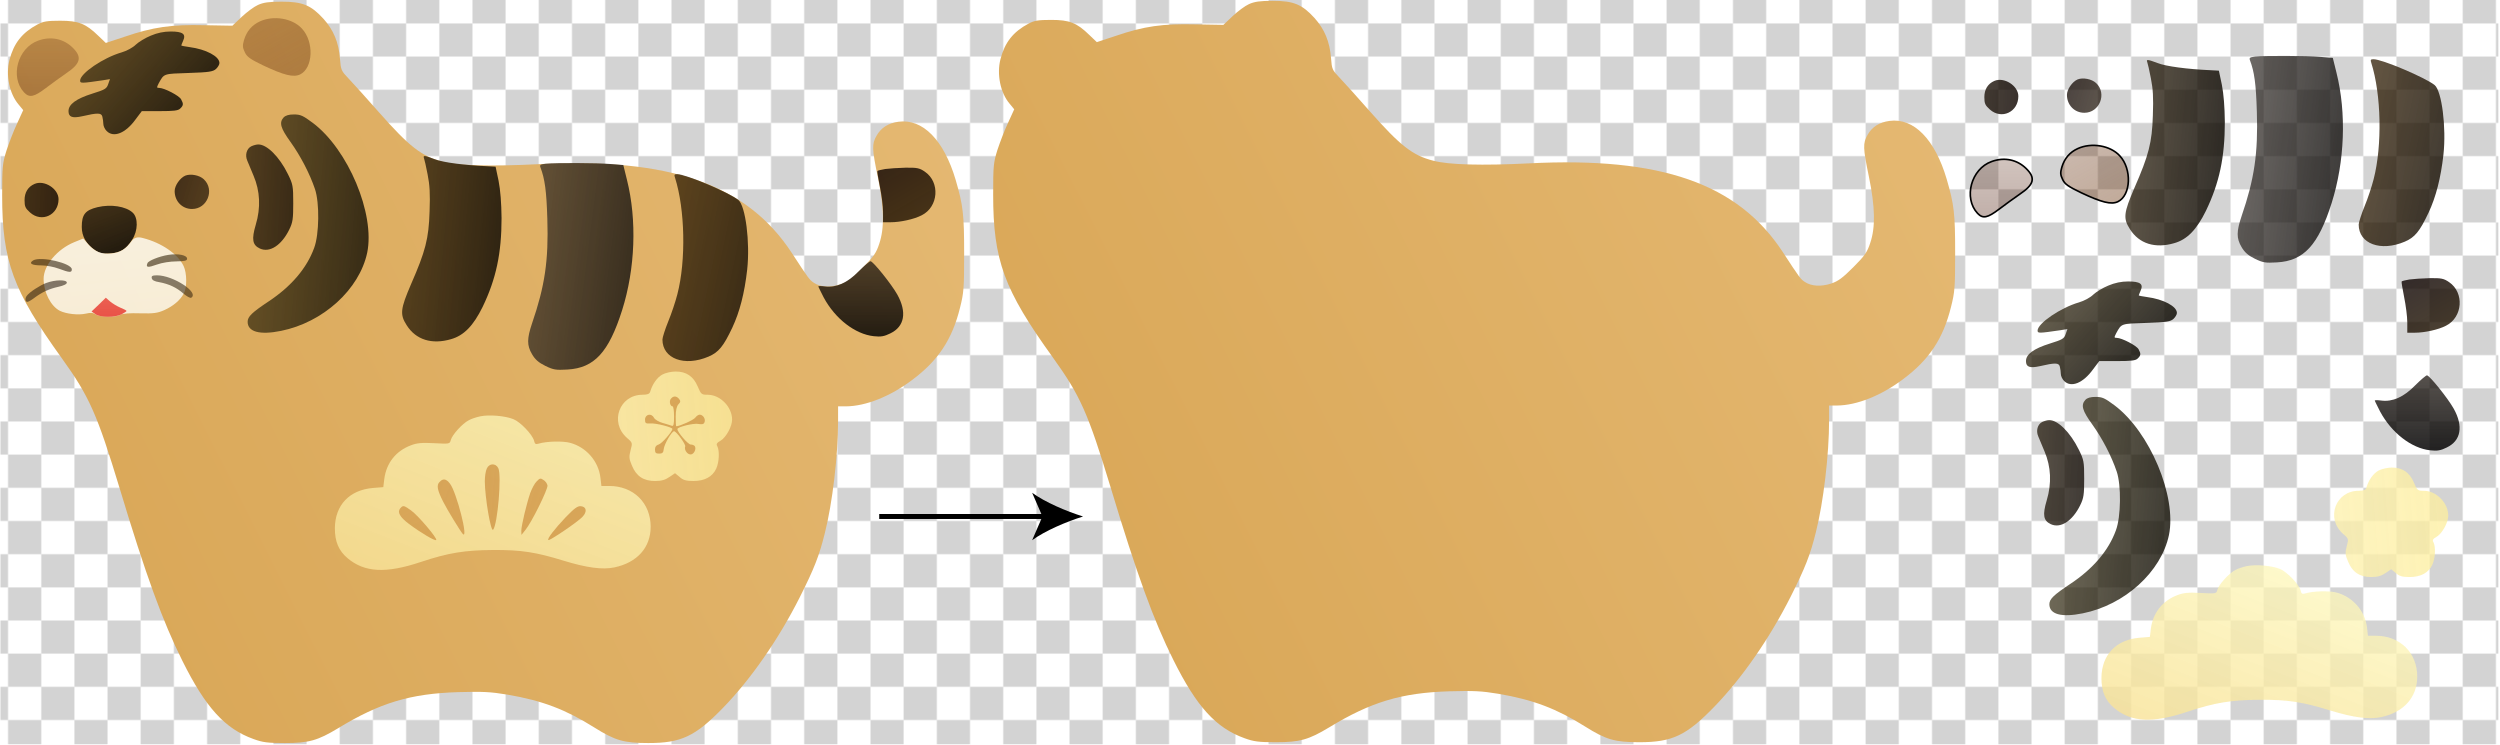 <?xml version="1.0" encoding="utf-8"?>
<!-- Generator: Adobe Illustrator 26.5.0, SVG Export Plug-In . SVG Version: 6.00 Build 0)  -->
<svg version="1.1" id="图层_1" xmlns="http://www.w3.org/2000/svg" xmlns:xlink="http://www.w3.org/1999/xlink" x="0px" y="0px"
	 viewBox="0 0 1507.3 449" style="enable-background:new 0 0 1507.3 449;" xml:space="preserve">
<style type="text/css">
	.st0{fill:none;}
	.st1{fill:#D3D3D3;}
	.st2{clip-path:url(#SVGID_00000109748350502310516950000013363317180125576328_);}
	.st3{fill:url(#SVGID_00000024693445837397731840000001135775010719261579_);}
	.st4{fill:url(#region-1-1_00000129905242976733630320000013826610843555713154_);}
	.st5{fill:url(#region-2-1_00000043451291372387025100000003599693847557326209_);}
	.st6{fill:url(#region-2-2_00000129895433858323910190000004716456461292005053_);}
	.st7{fill:url(#region-2-3_00000059293210095715712530000013257726630041899155_);}
	.st8{fill:url(#region-2-4_00000100362329509850247290000017751491615173644474_);}
	.st9{fill:url(#region-2-5_00000152246180780441253940000005636018895628550800_);}
	.st10{fill:url(#region-2-6_00000004547729374567118130000014404370039725409464_);}
	.st11{fill:url(#region-2-7_00000139280305096471935420000002307778325179398558_);}
	.st12{fill:url(#region-2-8_00000169545546181814913930000010456831825069841330_);}
	.st13{fill:url(#region-2-9_00000015331720110231521500000007124028626688308882_);}
	.st14{fill:url(#region-2-10_00000127010802443262185790000000164109448544770741_);}
	.st15{fill:url(#region-2-11_00000077287035611858960480000003325193157939898013_);}
	.st16{fill:url(#region-2-12_00000086654634239087937660000011419139383750682300_);}
	.st17{fill:url(#region-2-13_00000066492743381066160720000016724007059805878971_);}
	.st18{fill:url(#region-2-14_00000055671865347893245200000009543349143657737347_);}
	.st19{fill:url(#region-2-15_00000145755471560043417800000011753649856171142797_);}
	.st20{fill:url(#region-2-16_00000081643711923879480750000000509508993237444780_);}
	.st21{fill:url(#region-3-1_00000072266319194254134650000017938947068965980555_);}
	.st22{fill:url(#region-3-2_00000008115533021583092780000004359780287490037427_);}
	.st23{fill:url(#region-3-3_00000079488213603205513850000017433564784240604839_);}
	.st24{fill:url(#region-3-4_00000104673061203069859440000003884620376496834470_);}
	.st25{fill:url(#region-3-5_00000108297353762580456910000000684375812607494800_);}
	.st26{fill:url(#region-3-6_00000052802714027098367310000018118438562922130856_);}
	.st27{fill:url(#region-3-7_00000138571258529800623900000000052206203542701753_);}
	.st28{fill:url(#region-3-8_00000178924237099385841110000013397271636304659365_);}
	.st29{fill:url(#region-3-9_00000020398484951633136760000016867267527485245599_);}
	.st30{fill:url(#region-3-10_00000165192875272691761030000016847221011699978671_);}
	.st31{fill:url(#region-3-11_00000116955570127527484810000009973662163328314787_);}
	.st32{fill:url(#region-1-1_00000167383418634441976050000011588175254827688338_);}
	.st33{fill:url(#region-2-1_00000061440840459529029600000017063449315625972365_);stroke:#000000;stroke-miterlimit:10;}
	.st34{fill:url(#region-2-2_00000073697014377278870600000017412081971077770121_);}
	.st35{fill:url(#region-2-3_00000057843559083236607570000007356958857676363408_);stroke:#000000;stroke-miterlimit:10;}
	.st36{fill:url(#region-2-4_00000160178242618341456090000000203932211153553029_);}
	.st37{fill:url(#region-2-5_00000147904338493324417270000009594373331782582442_);}
	.st38{fill:url(#region-2-6_00000032651080761701755950000012788311684482636950_);}
	.st39{fill:url(#region-2-7_00000033345055411105724120000011301791237680982678_);}
	.st40{fill:url(#region-2-8_00000098206886329908451250000008067674413747542953_);}
	.st41{fill:url(#region-2-9_00000129902411620792341630000017913596442747120547_);}
	.st42{fill:url(#region-2-10_00000051380690903537702130000004727118501025945218_);}
	.st43{fill:url(#region-2-11_00000049187685950512326950000004553004030896183227_);}
	.st44{fill:url(#region-2-14_00000042697686855578372270000000330023427872500896_);}
	.st45{fill:url(#region-2-15_00000152978842343508064680000014639895763363164808_);}
	.st46{fill:url(#region-2-16_00000003092245489443448060000010326576648683296906_);}
	.st47{fill:none;stroke:#000000;stroke-width:3;stroke-miterlimit:10;}
</style>
<pattern  y="449" width="40" height="40" patternUnits="userSpaceOnUse" id="SVGID_0000000884957668201953165" viewBox="0 -40 40 40" style="overflow:visible;">
	<g>
		<rect y="-40" class="st0" width="40" height="40"/>
		<g>
			<rect y="-40" class="st0" width="40" height="40"/>
			<g>
				<rect y="-40" class="st0" width="40" height="40"/>
				<g>
					<rect y="-40" class="st0" width="40" height="40"/>
					<g>
						<rect y="-40" class="st0" width="40" height="40"/>
						<g>
							<rect y="-40" class="st0" width="40" height="40"/>
							<g>
								<rect y="-40" class="st0" width="40" height="40"/>
								<g>
									<polygon class="st0" points="0,0 40,0 40,-40 0,-40 									"/>
									<polygon class="st1" points="0,-20 20,-20 20,-40 0,-40 									"/>
									<polygon class="st1" points="20,0 40,0 40,-20 20,-20 									"/>
								</g>
							</g>
						</g>
					</g>
				</g>
			</g>
		</g>
	</g>
</pattern>
<g id="_图层_2">
	<g>
		<g>
			<g>
				<defs>
					<rect id="SVGID_1_" x="0.3" width="1507" height="449"/>
				</defs>
				<clipPath id="SVGID_00000133498064870493226170000010651679003347363498_">
					<use xlink:href="#SVGID_1_"  style="overflow:visible;"/>
				</clipPath>
				<g style="clip-path:url(#SVGID_00000133498064870493226170000010651679003347363498_);">
					
						<pattern  id="SVGID_00000163032106713893415410000007865768438784224178_" xlink:href="#SVGID_0000000884957668201953165" patternTransform="matrix(1 0 0 1 104.85 18045.109)">
					</pattern>
					<rect x="0.3" style="fill:url(#SVGID_00000163032106713893415410000007865768438784224178_);" width="1506" height="448.7"/>
				</g>
			</g>
		</g>
	</g>
</g>
<g id="_图层_1">
	<g id="layer-1">
		
			<linearGradient id="region-1-1_00000064348762589897963090000012347227858097257645_" gradientUnits="userSpaceOnUse" x1="-1693.847" y1="-2.521" x2="-1692.637" y2="-2.051" gradientTransform="matrix(580 0 0 -447 982363.75 -812)">
			<stop  offset="0" style="stop-color:#D8A554"/>
			<stop  offset="1" style="stop-color:#E5B973"/>
		</linearGradient>
		<path id="region-1-1" style="fill:url(#region-1-1_00000064348762589897963090000012347227858097257645_);" d="M155.5,3
			c-2.3,1-6.7,4.3-9.8,7.2l-5.6,5.3l-16.7-0.3c-19.9-0.5-31.1,1.1-48.1,6.9l-11.5,3.8l-4.5-4.3c-7.6-7.4-12-9.1-23-9.1
			c-7.9,0-10.2,0.4-13.6,2.2c-9.4,5-14.4,11.4-17,21.5c-2.3,9-0.1,20.2,5.5,26.8l2.8,3.4l-3.7,8.1c-2.1,4.4-4.9,11.8-6.4,16.3
			c-2.4,7.7-2.6,9.6-2.6,27c0,39.6,6.5,57.3,35.9,98.1c16.7,23.2,21.3,33.6,35,78.7c15.6,51.8,25.9,80.1,37.8,103.9
			c14,28.1,25.6,40.9,42.9,47.1c5.5,2,8.4,2.4,18.8,2.4c14.6,0,19.8-1.5,32.1-8.9c25.3-15.4,43.6-20.9,72.5-21.8
			c14.8-0.4,19.3-0.2,29.6,1.5c21.1,3.6,35.2,9,52.4,19.8c12.6,7.9,17.8,9.4,32.6,9.4c19.8,0,28.3-4,45.1-21.3
			c16.7-17.2,33.4-41.2,46.2-66.6c8.7-17.3,11.7-24.9,15.1-38.6c4.6-18.1,8-46.9,8-67.6V245h4.8c11.9-0.1,26.8-6,40.1-16.1
			c15.5-11.6,23.9-24.3,28.6-43.3c2.3-9.1,2.5-11.7,2.5-32.7c0-23.6-0.6-29-5.1-44.4c-7.1-24.1-19.9-37.1-34.5-35.1
			c-6.1,0.8-10.5,3.6-13.2,8.4c-2.9,5.1-2.8,7.8,0.8,25.2c3.8,18.4,4,30.6,0.8,40c-1.8,5.5-3.3,7.7-10.2,14.6
			c-6.5,6.5-9.2,8.5-13.5,9.9c-6,1.9-11.8,1.6-15.7-1c-2.6-1.7-3.2-2.5-13.3-18c-27.1-41.4-73.5-57.6-153.2-53.5
			c-28,1.4-48.2,0.9-57.5-1.6c-12.6-3.2-19.9-9-38.4-29.9c-7.3-8.3-15.4-17.3-18-20c-4.6-4.8-4.8-5.3-5.3-12
			c-0.8-10-3.9-17.4-10-24.2C187.5,3.1,182.4,1,169.8,1C162.1,1,158.8,1.5,155.5,3L155.5,3z"/>
	</g>
	<g id="layer-2">
		
			<linearGradient id="region-2-1_00000142142930180176262750000011882988065141368977_" gradientUnits="userSpaceOnUse" x1="-1654.894" y1="-35.192" x2="-1654.154" y2="-36.332" gradientTransform="matrix(40.77 0 0 -34.73 67620.422 -1216.64)">
			<stop  offset="0" style="stop-color:#5B2301;stop-opacity:0.31"/>
			<stop  offset="1" style="stop-color:#6D3710;stop-opacity:0.42"/>
		</linearGradient>
		<path id="region-2-1" style="fill:url(#region-2-1_00000142142930180176262750000011882988065141368977_);" d="M156.7,12.9
			c-4.8,2.2-8,5.9-9.6,11.3c-0.9,3.2-0.9,4.4,0.5,7.3c1.3,2.8,3.3,4.2,11.2,8c12.3,5.8,18.1,7.3,22.1,5.4c7.9-3.8,8.6-19.7,1.1-27.7
			C176.3,11,165,9.1,156.7,12.9z"/>
		
			<linearGradient id="region-2-2_00000048487727172986574530000016516434123005133245_" gradientUnits="userSpaceOnUse" x1="-1678.074" y1="-19.459" x2="-1676.924" y2="-20.149" gradientTransform="matrix(91 0 0 -61.93 152739.875 -1176.519)">
			<stop  offset="0" style="stop-color:#34280D;stop-opacity:0.69"/>
			<stop  offset="1" style="stop-color:#000000;stop-opacity:0.89"/>
		</linearGradient>
		<path id="region-2-2" style="fill:url(#region-2-2_00000048487727172986574530000016516434123005133245_);" d="M90.9,21.5
			c-3.2,1.3-7.3,3.8-9,5.4c-1.8,1.8-5.5,3.8-8.6,4.7c-11.1,3.2-25,12.7-25,17c0,1.7,0.7,1.7,13.7-0.2l4.3-0.7l-1.1,3.1
			c-0.9,2.7-2,3.3-9.4,5.6c-9.9,3.1-14.5,6.5-14.5,10.6c0,3.6,2.3,4.4,8.2,3.1c9.5-2.2,11.6-2.1,12.2,0.2c0.3,1.2,0.6,3.2,0.6,4.4
			c0,1.3,0.9,3.2,2,4.3c4.2,4.2,11.4,1.4,17.5-7.1l3.7-4.9h10.8c8.5,0,11.2-0.3,12.4-1.6c1.9-1.8,2-2.8,0.5-5.5
			C108.1,57.7,99,53,96,53c-1.6,0-1.6-0.2-0.3-2.8c3.3-5.9,2.6-5.7,18-6.2c12.3-0.4,14.7-0.8,16.5-2.4c1.2-1.1,2.1-2.7,2.1-3.6
			c0-4-8.1-8.3-18-9.6c-2.8-0.4-5-0.8-5-1s0.5-1.4,1.1-2.8c1.9-4.1-0.2-5.6-7.5-5.6C98.8,19,94.9,19.8,90.9,21.5z"/>
		
			<linearGradient id="region-2-3_00000096053357243977905090000000821414951041857979_" gradientUnits="userSpaceOnUse" x1="-1650.661" y1="-35.337" x2="-1650.661" y2="-36.337" gradientTransform="matrix(37.36 0 0 -34.67 61697.492 -1204.422)">
			<stop  offset="0" style="stop-color:#4D1600;stop-opacity:0.25"/>
			<stop  offset="1" style="stop-color:#461100;stop-opacity:0.33"/>
		</linearGradient>
		<path id="region-2-3" style="fill:url(#region-2-3_00000096053357243977905090000000821414951041857979_);" d="M23,24.5
			c-12.4,4.4-17.1,22-8.5,31.2c3.2,3.4,6,2.8,13-2.5c3.5-2.7,9.1-6.7,12.4-9c8.8-5.9,9.7-9.8,3.9-15.5C38.3,23.3,30.6,21.7,23,24.5z
			"/>
		
			<linearGradient id="region-2-4_00000145031772143709099420000007009335672389200787_" gradientUnits="userSpaceOnUse" x1="-1673.467" y1="-9.05" x2="-1671.837" y2="-9.3" gradientTransform="matrix(72.94 0 0 -131.61 122209.211 -1062.248)">
			<stop  offset="0" style="stop-color:#2E250A;stop-opacity:0.67"/>
			<stop  offset="1" style="stop-color:#000000;stop-opacity:0.89"/>
		</linearGradient>
		<path id="region-2-4" style="fill:url(#region-2-4_00000145031772143709099420000007009335672389200787_);" d="M171,70.8
			c-2.8,3.1-1.9,6.4,4.1,14.7c6.1,8.5,11.7,19.3,14.8,28.5c2.8,8.2,2.6,27.3-0.5,35.5c-4.4,12.1-13.7,23.1-27.4,32.2
			c-10.1,6.7-12.7,9.2-12.7,12.3c0,6.1,7.3,8.1,20.1,5.5c25.4-5.1,47.3-25,52-47.2c4.8-23.3-11.5-62.2-32.8-78.2
			c-5.9-4.4-7.4-5.1-11.4-5.1C174.1,69,172.2,69.6,171,70.8L171,70.8z"/>
		
			<linearGradient id="region-2-5_00000158729062012456412220000009415058944234706578_" gradientUnits="userSpaceOnUse" x1="-1636.893" y1="-19.239" x2="-1635.083" y2="-19.479" gradientTransform="matrix(28.37 0 0 -63.52 46587.191 -1105.969)">
			<stop  offset="0" style="stop-color:#1E1406;stop-opacity:0.74"/>
			<stop  offset="1" style="stop-color:#040000;stop-opacity:0.84"/>
		</linearGradient>
		<path id="region-2-5" style="fill:url(#region-2-5_00000158729062012456412220000009415058944234706578_);" d="M151.5,88.2
			c-2.8,1.4-3.9,5.3-2.4,8.7c0.6,1.4,2.3,5.5,3.8,9.1c3.9,9.2,4.4,19.2,1.3,29.5c-2.6,8.8-2,12.2,2.4,14.3
			c5.9,2.8,13.1-1.8,17.8-11.4c2.1-4.3,2.4-6.3,2.4-15.9c0-10.4-0.2-11.4-3.2-17.5c-5.2-10.6-12.8-18.1-18-17.9
			C154.6,87.1,152.8,87.6,151.5,88.2z"/>
		
			<linearGradient id="region-2-6_00000026158294181911888310000008644626474401531574_" gradientUnits="userSpaceOnUse" x1="-1668.413" y1="-10.653" x2="-1666.733" y2="-10.943" gradientTransform="matrix(59.96 0 0 -111.76 100273.609 -1051.427)">
			<stop  offset="0" style="stop-color:#231602;stop-opacity:0.7"/>
			<stop  offset="1" style="stop-color:#000000;stop-opacity:0.9"/>
		</linearGradient>
		<path id="region-2-6" style="fill:url(#region-2-6_00000026158294181911888310000008644626474401531574_);" d="M255.6,95.3
			c0.3,0.7,1.3,5.1,2.2,9.8c1.3,6.5,1.6,11.5,1.2,22.4c-0.5,16.5-2.5,24-11.2,43.9c-6.4,14.9-6.8,18.2-2.6,24.7
			c5.5,8.7,15.1,11.8,26.7,8.4c7.8-2.2,13.5-8.1,19.1-19.5c8.1-16.8,11.4-32.3,11.4-53.5c-0.1-9.3-0.7-16.8-1.8-22.5l-1.8-8.5
			l-5.5-0.3c-13.5-0.6-26.3-2.3-31.2-4.2C256,93.7,255,93.5,255.6,95.3L255.6,95.3z"/>
		
			<linearGradient id="region-2-7_00000113351327530816202560000008202340837136584121_" gradientUnits="userSpaceOnUse" x1="-1670.002" y1="-9.427" x2="-1668.152" y2="-9.887" gradientTransform="matrix(63.47 0 0 -124.66 106307.891 -1034.355)">
			<stop  offset="0" style="stop-color:#2B2520;stop-opacity:0.67"/>
			<stop  offset="1" style="stop-color:#000000;stop-opacity:0.92"/>
		</linearGradient>
		<path id="region-2-7" style="fill:url(#region-2-7_00000113351327530816202560000008202340837136584121_);" d="M329,98.7
			c-3.1,0.4-3.7,0.7-3.2,2.1c2.7,7,3.7,14.4,4.2,31.2c0.8,25.1-1.5,40.5-9.2,62.9c-3.1,9.3-3.2,13.3,0,18.7c1.8,3.1,3.9,5,8,7
			c4.9,2.4,6.4,2.6,13.3,2.2c16.2-0.9,24.9-10.3,33-35.8c7.9-25,9-54.3,2.9-78.6l-2.2-8.9l-7.5-0.6C360.1,98.2,335,98.1,329,98.7
			L329,98.7z"/>
		
			<linearGradient id="region-2-8_00000080202380994077180760000009433510743694058929_" gradientUnits="userSpaceOnUse" x1="-1648.04" y1="-37.16" x2="-1647.34" y2="-38.3" gradientTransform="matrix(35.04 0 0 -32.92 58280.707 -1123.342)">
			<stop  offset="0" style="stop-color:#0C0100;stop-opacity:0.8"/>
			<stop  offset="1" style="stop-color:#241601;stop-opacity:0.81"/>
		</linearGradient>
		<path id="region-2-8" style="fill:url(#region-2-8_00000080202380994077180760000009433510743694058929_);" d="M533.7,101.9
			c-2.4,0.4-4.4,0.9-4.7,1.2c-0.2,0.2,0.5,4.4,1.5,9.4c1,4.9,1.9,11.8,1.9,15.2v6.3h4.5c5.9,0,14.2-1.8,18.8-4.2
			c10.2-5.1,11.2-20,1.9-26.3c-3.2-2.2-4.7-2.5-11.7-2.4C541.5,101.2,536,101.6,533.7,101.9z"/>
		
			<linearGradient id="region-2-9_00000113324339872586737410000017151130688434364547_" gradientUnits="userSpaceOnUse" x1="-1615.102" y1="-60.325" x2="-1613.792" y2="-60.705" gradientTransform="matrix(20.78 0 0 -20.67 33666.238 -1134.46)">
			<stop  offset="0" style="stop-color:#100500;stop-opacity:0.75"/>
			<stop  offset="1" style="stop-color:#1E1205;stop-opacity:0.7"/>
		</linearGradient>
		<path id="region-2-9" style="fill:url(#region-2-9_00000113324339872586737410000017151130688434364547_);" d="M111.7,105.9
			c-3.2,1.4-6.4,6-6.4,9.3c0,6.1,4.5,10.8,10.5,10.8c9.2,0,13.8-11.6,7.1-17.9C120.3,105.6,114.9,104.6,111.7,105.9z"/>
		
			<linearGradient id="region-2-10_00000088103151866541049050000017992749788220604067_" gradientUnits="userSpaceOnUse" x1="-1663.942" y1="-10.487" x2="-1662.202" y2="-11.277" gradientTransform="matrix(51.65 0 0 -112.7 86337.281 -1043.924)">
			<stop  offset="0" style="stop-color:#342005;stop-opacity:0.75"/>
			<stop  offset="1" style="stop-color:#000000;stop-opacity:0.85"/>
		</linearGradient>
		<path id="region-2-10" style="fill:url(#region-2-10_00000088103151866541049050000017992749788220604067_);" d="M407,107.2
			c6,19,6.7,49.7,1.4,70.2c-1.1,4.3-3.5,11.6-5.5,16.4c-1.9,4.7-3.5,9.7-3.5,10.9c0,11.6,13.3,16.5,27.8,10.3
			c6.1-2.6,9-6.2,14.3-17.4c4.5-9.6,7.4-20.9,9-35.1c1.8-16.4-1-38.3-5.3-41.9c-5.6-4.5-31.7-15.6-36.9-15.6
			C406.5,105,406.4,105.4,407,107.2z"/>
		
			<linearGradient id="region-2-11_00000145033825357002332630000002763208564828499860_" gradientUnits="userSpaceOnUse" x1="-1613.904" y1="-60.244" x2="-1612.814" y2="-60.304" gradientTransform="matrix(20.5 0 0 -20.73 33099.258 -1128.83)">
			<stop  offset="0" style="stop-color:#180E03;stop-opacity:0.78"/>
			<stop  offset="1" style="stop-color:#0E0400;stop-opacity:0.82"/>
		</linearGradient>
		<path id="region-2-11" style="fill:url(#region-2-11_00000145033825357002332630000002763208564828499860_);" d="M20.8,110.9
			c-3.9,1.7-6,5.1-6,9.8c0,3.8,0.5,4.9,3.3,7.4c7,6.3,17.2,1.6,17.2-8C35.3,113.8,26.7,108.3,20.8,110.9z"/>
		
			<linearGradient id="region-2-12_00000139282535274173433390000002023638146287715467_" gradientUnits="userSpaceOnUse" x1="-1645.233" y1="-42.596" x2="-1644.713" y2="-43.756" gradientTransform="matrix(33.14 0 0 -28.84 54580.059 -1109.189)">
			<stop  offset="0" style="stop-color:#150D03;stop-opacity:0.76"/>
			<stop  offset="1" style="stop-color:#000000;stop-opacity:0.85"/>
		</linearGradient>
		<path id="region-2-12" style="fill:url(#region-2-12_00000139282535274173433390000002023638146287715467_);" d="M58.8,124.9
			c-7.4,1.8-9.5,4.4-9.5,11.9c0,5.7,2.7,10.4,8,14c2.9,2,4.5,2.3,9,2c6.4-0.5,9.6-2.4,13.4-8.3c3.5-5.3,3.7-13.2,0.3-16.3
			C75.9,124.4,66.9,123,58.8,124.9z"/>
		
			<linearGradient id="region-2-13_00000069380570847823402180000016517655046225419437_" gradientUnits="userSpaceOnUse" x1="-1676.577" y1="-25.028" x2="-1676.337" y2="-26.288" gradientTransform="matrix(85.96 0 0 -48.29 144176.844 -1072.47)">
			<stop  offset="0" style="stop-color:#FFFFFA;stop-opacity:0.82"/>
			<stop  offset="1" style="stop-color:#FFFFF7;stop-opacity:0.78"/>
		</linearGradient>
		<path id="region-2-13" style="fill:url(#region-2-13_00000069380570847823402180000016517655046225419437_);" d="M79.3,145.4
			c-3.3,4.7-6.8,6.9-12.1,7.4c-6,0.6-10-1-14-5.5l-3-3.5l-5.4,2.2c-10.3,4.2-18.5,14-18.5,22.1s4.3,16.5,9.8,19.3
			c3.9,1.9,11.1,2.7,15.6,1.7c3-0.7,4.4-0.6,6,0.5c2.5,1.7,11.9,1.9,14.9,0.2c1.4-0.8,5.7-1.1,11.9-0.9c8.1,0.2,10.4-0.1,14.5-1.9
			c5.4-2.4,9.8-6.1,11.9-10.2c1.9-3.6,1.8-12.2-0.2-16.4c-3.4-7.2-13.2-14-24.6-16.9C83,142.6,80.8,143.3,79.3,145.4L79.3,145.4z"/>
		
			<linearGradient id="region-2-14_00000182529160779305984650000018144324222456768436_" gradientUnits="userSpaceOnUse" x1="-1662.941" y1="-26.755" x2="-1662.941" y2="-27.755" gradientTransform="matrix(51.15 0 0 -45.4 85578.383 -1058.171)">
			<stop  offset="0" style="stop-color:#1C150F;stop-opacity:0.74"/>
			<stop  offset="1" style="stop-color:#010000;stop-opacity:0.84"/>
		</linearGradient>
		<path id="region-2-14" style="fill:url(#region-2-14_00000182529160779305984650000018144324222456768436_);" d="M517.8,163.5
			c-6.9,7.1-13.7,10.1-20.5,9.2c-2.1-0.3-3.9-0.3-3.9,0s1.5,3.2,3.2,6.6c6.9,12.9,19,22.2,30.2,23.4c4.3,0.5,6.4,0.1,10-1.7
			c8.6-4.1,10.1-12.8,4.2-23.4c-3.6-6.4-14.4-19.8-16.1-20.1C524.4,157.4,521.2,160.1,517.8,163.5L517.8,163.5z"/>
		
			<linearGradient id="region-2-15_00000012442157467265787140000012993567516144375698_" gradientUnits="userSpaceOnUse" x1="-1672.03" y1="-18.639" x2="-1670.93" y2="-18.559" gradientTransform="matrix(68.83 0 0 -66 115453.359 -970)">
			<stop  offset="0" style="stop-color:#FDF1B0;stop-opacity:0.81"/>
			<stop  offset="1" style="stop-color:#FDEE9E;stop-opacity:0.77"/>
		</linearGradient>
		<path id="region-2-15" style="fill:url(#region-2-15_00000012442157467265787140000012993567516144375698_);" d="M399.4,225.8
			c-3.2,1.7-6,5.7-7.4,10.4c-0.4,1.3-1.6,1.8-4.6,1.8c-14,0-20,16.6-9.5,25.9c3.5,3,3.5,3.1,2.3,7.5c-1,4-1,5.1,0.8,9.3
			c2.6,6.4,7,9.3,13.9,9.3c3.8,0,6.1-0.6,8.7-2.4l3.4-2.3l2.8,2.3c2.1,1.9,3.9,2.4,8.3,2.4c6.7,0,11.4-2.5,13.7-7.4
			c1.8-3.8,2.1-10.8,0.7-13.5c-0.8-1.4-0.4-2.1,2.1-3.5c3.2-2,6.8-8.5,6.8-12.6c0-7.7-7.2-15-14.7-15c-3.7,0-4-0.2-6-4.9
			c-2.6-6.2-6.9-9.1-13.3-9.1C404.8,224,401.2,224.8,399.4,225.8L399.4,225.8z"/>
		
			<linearGradient id="region-2-16_00000112599473525216073790000016482792920302202021_" gradientUnits="userSpaceOnUse" x1="-1687.576" y1="-13.664" x2="-1686.657" y2="-12.514" gradientTransform="matrix(190.4 0 0 -93.12 321547.906 -919.854)">
			<stop  offset="0" style="stop-color:#F8E297;stop-opacity:0.82"/>
			<stop  offset="1" style="stop-color:#FFFFC6;stop-opacity:0.73"/>
		</linearGradient>
		<path id="region-2-16" style="fill:url(#region-2-16_00000112599473525216073790000016482792920302202021_);" d="M289.6,251
			c-2.3,0.5-5.5,1.5-7,2.4c-3.8,1.9-10.1,8.9-10.8,11.9c-0.6,2.4-0.8,2.4-10.1,1.9c-7.4-0.4-10.4-0.1-14,1.3
			c-9,3.4-14.7,10.6-16,20.2l-0.6,5l-6.2,0.5c-14.2,1.2-22.9,10.3-23,24.3c0,8.1,2.3,13.5,7.6,18c10.3,8.7,23.1,9.4,44.3,2.3
			c16.5-5.5,26.5-7.1,43.5-7.2c17.1-0.1,25.8,1.3,42.7,6.5c13.7,4.2,23.3,5.5,30.4,4c13.8-2.9,21.9-12,21.9-24.5
			c0-14.4-10.4-24.6-25-24.6h-4.7l-0.6-5.1c-1.2-9.8-8.4-18.2-18.2-20.9c-4.4-1.2-14.2-1-19.1,0.5c-1.7,0.5-2.3,0.2-2.7-1.8
			c-1-3.7-8.2-11.3-12.5-13C304.5,250.7,295,249.9,289.6,251L289.6,251z"/>
	</g>
	<g id="layer-3">
		
			<linearGradient id="region-3-1_00000109716186803380572280000012199625492193496757_" gradientUnits="userSpaceOnUse" x1="-1626.558" y1="-166.434" x2="-1625.578" y2="-167.524" gradientTransform="matrix(24.26 0 0 -7.52 39551.652 -1097.13)">
			<stop  offset="0" style="stop-color:#4D4025;stop-opacity:0.68"/>
			<stop  offset="1" style="stop-color:#4A3418;stop-opacity:0.72"/>
		</linearGradient>
		<path id="region-3-1" style="fill:url(#region-3-1_00000109716186803380572280000012199625492193496757_);" d="M101.3,153.7
			c-5.4,0.9-11.9,3.5-12.4,5c-1.1,2.6,0.2,2.8,5.7,0.8c3-1.1,8-1.9,11.7-1.9c5-0.1,6.5-0.4,6.5-1.6
			C112.8,153.8,107.4,152.7,101.3,153.7z"/>
		
			<linearGradient id="region-3-2_00000152969364139246827580000006437382251393469064_" gradientUnits="userSpaceOnUse" x1="-1627.233" y1="-162.021" x2="-1627.233" y2="-163.021" gradientTransform="matrix(24.62 0 0 -7.73 40093.461 -1093.93)">
			<stop  offset="0" style="stop-color:#261703;stop-opacity:0.56"/>
			<stop  offset="1" style="stop-color:#201200;stop-opacity:0.58"/>
		</linearGradient>
		<path id="region-3-2" style="fill:url(#region-3-2_00000152969364139246827580000006437382251393469064_);" d="M20,157
			c-2.9,1.8-0.9,3,4.8,3c3.1,0,7.8,0.9,10.7,2c6.4,2.4,7.8,2.5,7.8,0.4C43.3,158.7,24.5,154.3,20,157z"/>
		
			<linearGradient id="region-3-3_00000133509174662548558170000007251279784852657542_" gradientUnits="userSpaceOnUse" x1="-1627.867" y1="-91.788" x2="-1627.867" y2="-92.787" gradientTransform="matrix(24.81 0 0 -13.58 40491.223 -1078.37)">
			<stop  offset="0" style="stop-color:#3B2F1B;stop-opacity:0.6"/>
			<stop  offset="1" style="stop-color:#442F12;stop-opacity:0.63"/>
		</linearGradient>
		<path id="region-3-3" style="fill:url(#region-3-3_00000133509174662548558170000007251279784852657542_);" d="M91.5,167.7
			c0.2,1.2,1.7,2,4.4,2.4c5.9,1.1,10.5,3.2,14.7,6.9c2,1.7,4.1,2.9,4.7,2.5c5-3.1-10.9-13.5-20.6-13.5
			C91.9,166,91.2,166.4,91.5,167.7L91.5,167.7z"/>
		
			<linearGradient id="region-3-4_00000169541902511836495480000001708699490388906145_" gradientUnits="userSpaceOnUse" x1="-1628.408" y1="-97.4" x2="-1627.528" y2="-96.22" gradientTransform="matrix(24.96 0 0 -12.96 40664.012 -1081.57)">
			<stop  offset="0" style="stop-color:#100A06;stop-opacity:0.5"/>
			<stop  offset="1" style="stop-color:#1E0D00;stop-opacity:0.55"/>
		</linearGradient>
		<path id="region-3-4" style="fill:url(#region-3-4_00000169541902511836495480000001708699490388906145_);" d="M27.9,170.6
			c-3.8,1.4-10.4,5.7-11.8,7.8c-1.2,1.7-0.9,3.6,0.4,3.6c0.6,0,2.5-1.1,4.2-2.4c4.7-3.5,9-5.5,14.6-6.7c3.1-0.7,5-1.6,5-2.5
			C40.3,168.5,33.2,168.6,27.9,170.6L27.9,170.6z"/>
		
			<linearGradient id="region-3-5_00000098213136449630984060000015738865242688073871_" gradientUnits="userSpaceOnUse" x1="-1615.73" y1="-108.665" x2="-1615.73" y2="-109.665" gradientTransform="matrix(21.1 0 0 -11.49 34157.652 -1067.29)">
			<stop  offset="0" style="stop-color:#E40C04;stop-opacity:0.64"/>
			<stop  offset="1" style="stop-color:#E20400;stop-opacity:0.67"/>
		</linearGradient>
		<path id="region-3-5" style="fill:url(#region-3-5_00000098213136449630984060000015738865242688073871_);" d="M59.5,183.7
			l-4.3,4.1l2.3,1.6c2.9,2.1,11.9,2.1,15.8,0.1c1.7-0.9,3-1.8,3-2c0-0.3-1.7-1.2-3.7-2c-2.1-0.9-4.9-2.6-6.3-3.8l-2.5-2.2
			L59.5,183.7L59.5,183.7z"/>
		
			<linearGradient id="region-3-6_00000075859771674200213130000008447066921293640867_" gradientUnits="userSpaceOnUse" x1="-1649.426" y1="-34.966" x2="-1648.776" y2="-36.096" gradientTransform="matrix(36.06 0 0 -34.94 59873.43 -984.27)">
			<stop  offset="0" style="stop-color:#CF9343;stop-opacity:0.75"/>
			<stop  offset="1" style="stop-color:#D1984A;stop-opacity:0.81"/>
		</linearGradient>
		<path id="region-3-6" style="fill:url(#region-3-6_00000075859771674200213130000008447066921293640867_);" d="M404.5,240.4
			c-1.2,1.4-0.5,4.6,1,4.6c0.5,0,0.9,2.7,0.9,6.1c0,4.9-0.3,6-1.4,5.6c-0.8-0.3-3.3-1.1-5.5-1.7s-4.6-2-5.2-3.1
			c-1.5-3-5.4-2.2-5.4,1.1c0,2.2,0.4,2.5,3.5,2.3c3.2-0.2,13,2.3,13,3.3c0,1.6-6.5,9-8.3,9.4c-1.5,0.4-2.2,1.4-2.2,3
			c0,2,0.5,2.5,2.5,2.5s2.6-0.6,2.8-2.9c0.4-3,4.8-10.6,6.2-10.6s7.2,8,6.7,9.2c-0.7,2,1.2,4.8,3.3,4.8c1.9,0,3.6-3.2,2.5-5
			c-0.3-0.5-1.5-1-2.5-1c-1.6,0-8-7.5-8-9.3c0-1.3,9.9-3.7,12.7-3.1c2.3,0.4,3.2,0.2,3.7-1.1c0.7-2-1-4.5-3-4.5
			c-0.7,0-1.9,0.8-2.6,1.8c-1,1.4-9.4,5.2-11.5,5.2c-0.2,0-0.3-2.6-0.3-5.7c0-3.8,0.5-6.2,1.6-7.5c1.4-1.4,1.4-2,0.4-3.3
			C407.8,238.6,406,238.6,404.5,240.4L404.5,240.4z"/>
		
			<linearGradient id="region-3-7_00000072253180650684289190000000878362818142070452_" gradientUnits="userSpaceOnUse" x1="-1506.658" y1="-31.129" x2="-1504.198" y2="-31.979" gradientTransform="matrix(8.93 0 0 -39.48 13743.291 -943.23)">
			<stop  offset="0" style="stop-color:#C6812F;stop-opacity:0.63"/>
			<stop  offset="1" style="stop-color:#C98736;stop-opacity:0.66"/>
		</linearGradient>
		<path id="region-3-7" style="fill:url(#region-3-7_00000072253180650684289190000000878362818142070452_);" d="M293.5,282.5
			c-0.7,1.4-1.2,4.9-1.2,7.8c0.1,9.7,3.6,30.5,5,29.1c2.7-3,5.3-33.2,3.1-37.2C298.8,279.1,294.9,279.3,293.5,282.5L293.5,282.5z"/>
		
			<linearGradient id="region-3-8_00000085949384726063885610000003760503784281770629_" gradientUnits="userSpaceOnUse" x1="-1589.397" y1="-36.273" x2="-1587.987" y2="-37.193" gradientTransform="matrix(15.81 0 0 -33.92 25439.221 -939.071)">
			<stop  offset="0" style="stop-color:#CA8837;stop-opacity:0.68"/>
			<stop  offset="1" style="stop-color:#CD8E3D;stop-opacity:0.71"/>
		</linearGradient>
		<path id="region-3-8" style="fill:url(#region-3-8_00000085949384726063885610000003760503784281770629_);" d="M323.5,290.3
			c-1.2,1.2-2.8,4.3-3.7,6.7c-2.2,6.2-5.5,20-5.5,23l0.1,2.5l2.4-3c3.7-4.5,13.6-24.5,13.3-26.8c-0.2-1.1-1.2-2.6-2.4-3.3
			C325.9,288.1,325.4,288.3,323.5,290.3L323.5,290.3z"/>
		
			<linearGradient id="region-3-9_00000150102005823693221940000013236217501343116676_" gradientUnits="userSpaceOnUse" x1="-1591.287" y1="-37.079" x2="-1590.057" y2="-38.029" gradientTransform="matrix(16.09 0 0 -33.19 25868.988 -939.622)">
			<stop  offset="0" style="stop-color:#C37C2A;stop-opacity:0.59"/>
			<stop  offset="1" style="stop-color:#C68130;stop-opacity:0.61"/>
		</linearGradient>
		<path id="region-3-9" style="fill:url(#region-3-9_00000150102005823693221940000013236217501343116676_);" d="M265,290.6
			c-1.9,1.9-1.4,4.8,2.2,11.9c2,4.1,10.4,17.9,11.8,19.4c3.7,4-3.7-25.2-7.7-30.3C269,288.6,267.1,288.3,265,290.6z"/>
		
			<linearGradient id="region-3-10_00000165948260387899196540000012606425515803002007_" gradientUnits="userSpaceOnUse" x1="-1621.113" y1="-60.395" x2="-1620.453" y2="-61.535" gradientTransform="matrix(22.5 0 0 -20.5 36716.992 -936.29)">
			<stop  offset="0" style="stop-color:#BD711F;stop-opacity:0.51"/>
			<stop  offset="1" style="stop-color:#C07522;stop-opacity:0.54"/>
		</linearGradient>
		<path id="region-3-10" style="fill:url(#region-3-10_00000165948260387899196540000012606425515803002007_);" d="M241.3,306.5
			c-1.9,2.3-0.2,5.3,5.3,9.4c7.3,5.5,15.7,10.4,16.4,9.7c0.9-0.9-10.7-14.6-15.1-17.8C243.4,304.6,243.1,304.5,241.3,306.5
			L241.3,306.5z"/>
		
			<linearGradient id="region-3-11_00000028310634625518590850000008916658487205249675_" gradientUnits="userSpaceOnUse" x1="-1621.554" y1="-60.586" x2="-1620.814" y2="-61.706" gradientTransform="matrix(22.61 0 0 -20.45 36996.852 -934.12)">
			<stop  offset="0" style="stop-color:#CE9344;stop-opacity:0.78"/>
			<stop  offset="1" style="stop-color:#D39848;stop-opacity:0.81"/>
		</linearGradient>
		<path id="region-3-11" style="fill:url(#region-3-11_00000028310634625518590850000008916658487205249675_);" d="M341.2,311.7
			c-6.9,7.3-11.4,13.1-10.6,13.9c0.6,0.7,17.7-10.9,20.5-13.9c3-3.1,2.6-6.1-0.8-6.5C348.2,305,346.5,306.3,341.2,311.7z"/>
	</g>
</g>
<g id="layer-1_00000002342994160479322950000001727103068292804757_">
	
		<linearGradient id="region-1-1_00000026854411763927067880000005721365215387821456_" gradientUnits="userSpaceOnUse" x1="-1692.817" y1="-2.52" x2="-1691.607" y2="-2.05" gradientTransform="matrix(580 0 0 -447 982363.75 -812)">
		<stop  offset="0" style="stop-color:#D8A554"/>
		<stop  offset="1" style="stop-color:#E5B973"/>
	</linearGradient>
	
		<path id="region-1-1_00000139984230428198991010000012915791697494587045_" style="fill:url(#region-1-1_00000026854411763927067880000005721365215387821456_);" d="
		M753,2.5c-2.3,1-6.7,4.3-9.8,7.2l-5.6,5.3l-16.7-0.3c-19.9-0.5-31.1,1.1-48.1,6.9l-11.5,3.8l-4.5-4.3c-7.6-7.4-12-9.1-23-9.1
		c-7.9,0-10.2,0.4-13.6,2.2c-9.4,5-14.4,11.4-17,21.5c-2.3,9-0.1,20.2,5.5,26.8l2.8,3.4l-3.7,8.1c-2.1,4.4-4.9,11.8-6.4,16.3
		c-2.4,7.7-2.6,9.6-2.6,27c0,39.6,6.5,57.3,35.9,98.1c16.7,23.2,21.3,33.6,35,78.7c15.6,51.8,25.9,80.1,37.8,103.9
		c14,28.1,25.6,40.9,42.9,47.1c5.5,2,8.4,2.4,18.8,2.4c14.6,0,19.8-1.5,32.1-8.9c25.3-15.4,43.6-20.9,72.5-21.8
		c14.8-0.4,19.3-0.2,29.6,1.5c21.1,3.6,35.2,9,52.4,19.8c12.6,7.9,17.8,9.4,32.6,9.4c19.8,0,28.3-4,45.1-21.3
		c16.7-17.2,33.4-41.2,46.2-66.6c8.7-17.3,11.7-24.9,15.1-38.6c4.6-18.1,8-46.9,8-67.6v-8.9h4.8c11.9-0.1,26.8-6,40.1-16.1
		c15.5-11.6,23.9-24.3,28.6-43.3c2.3-9.1,2.5-11.7,2.5-32.7c0-23.6-0.6-29-5.1-44.4c-7.1-24.1-19.9-37.1-34.5-35.1
		c-6.1,0.8-10.5,3.6-13.2,8.4c-2.9,5.1-2.8,7.8,0.8,25.2c3.8,18.4,4,30.6,0.8,40c-1.8,5.5-3.3,7.7-10.2,14.6
		c-6.5,6.5-9.2,8.5-13.5,9.9c-6,1.9-11.8,1.6-15.7-1c-2.6-1.7-3.2-2.5-13.3-18c-27.1-41.4-73.5-57.6-153.2-53.5
		c-28,1.4-48.2,0.9-57.5-1.6c-12.6-3.2-19.9-9-38.4-29.9c-7.3-8.3-15.4-17.3-18-20c-4.6-4.8-4.8-5.3-5.3-12
		c-0.8-10-3.9-17.4-10-24.2C785,2.6,779.9,0.5,767.3,0.5C759.6,0.5,756.3,1,753,2.5L753,2.5z"/>
</g>
<linearGradient id="region-2-1_00000110457956331540280670000005678138713598210433_" gradientUnits="userSpaceOnUse" x1="-1628.012" y1="-37.399" x2="-1627.272" y2="-38.539" gradientTransform="matrix(40.77 0 0 -34.73 67620.422 -1216.64)">
	<stop  offset="0" style="stop-color:#5B2301;stop-opacity:0.31"/>
	<stop  offset="1" style="stop-color:#6D3710;stop-opacity:0.42"/>
</linearGradient>
<path id="region-2-1_00000023257948641018748800000008229403719607238301_" style="fill:url(#region-2-1_00000110457956331540280670000005678138713598210433_);stroke:#000000;stroke-miterlimit:10;" d="
	M1252.7,89.6c-4.8,2.2-8,5.9-9.6,11.3c-0.9,3.2-0.9,4.4,0.5,7.3c1.3,2.8,3.3,4.2,11.2,8c12.3,5.8,18.1,7.3,22.1,5.4
	c7.9-3.8,8.6-19.7,1.1-27.7C1272.3,87.7,1261,85.8,1252.7,89.6z"/>
<linearGradient id="region-2-2_00000088130936788212407590000009386421921763512489_" gradientUnits="userSpaceOnUse" x1="-1665.106" y1="-21.892" x2="-1663.956" y2="-22.582" gradientTransform="matrix(91 0 0 -61.93 152739.875 -1176.519)">
	<stop  offset="0" style="stop-color:#34280D;stop-opacity:0.69"/>
	<stop  offset="1" style="stop-color:#000000;stop-opacity:0.89"/>
</linearGradient>
<path id="region-2-2_00000039842355928624466670000013232801165047850132_" style="fill:url(#region-2-2_00000088130936788212407590000009386421921763512489_);" d="
	M1271.1,172.2c-3.2,1.3-7.3,3.8-9,5.4c-1.8,1.8-5.5,3.8-8.6,4.7c-11.1,3.2-25,12.7-25,17c0,1.7,0.7,1.7,13.7-0.2l4.3-0.7l-1.1,3.1
	c-0.9,2.7-2,3.3-9.4,5.6c-9.9,3.1-14.5,6.5-14.5,10.6c0,3.6,2.3,4.4,8.2,3.1c9.5-2.2,11.6-2.1,12.2,0.2c0.3,1.2,0.6,3.2,0.6,4.4
	c0,1.3,0.9,3.2,2,4.3c4.2,4.2,11.4,1.4,17.5-7.1l3.7-4.9h10.8c8.5,0,11.2-0.3,12.4-1.6c1.9-1.8,2-2.8,0.5-5.5
	c-1.1-2.2-10.2-6.9-13.2-6.9c-1.6,0-1.6-0.2-0.3-2.8c3.3-5.9,2.6-5.7,18-6.2c12.3-0.4,14.7-0.8,16.5-2.4c1.2-1.1,2.1-2.7,2.1-3.6
	c0-4-8.1-8.3-18-9.6c-2.8-0.4-5-0.8-5-1s0.5-1.4,1.1-2.8c1.9-4.1-0.2-5.6-7.5-5.6C1279,169.7,1275.1,170.5,1271.1,172.2z"/>
<linearGradient id="region-2-3_00000157297153713334162090000017940443126331520654_" gradientUnits="userSpaceOnUse" x1="-1619.135" y1="-37.44" x2="-1619.135" y2="-38.44" gradientTransform="matrix(37.36 0 0 -34.67 61697.492 -1204.422)">
	<stop  offset="0" style="stop-color:#4D1600;stop-opacity:0.25"/>
	<stop  offset="1" style="stop-color:#461100;stop-opacity:0.33"/>
</linearGradient>
<path id="region-2-3_00000011719122302178726420000008327776731181110694_" style="fill:url(#region-2-3_00000157297153713334162090000017940443126331520654_);stroke:#000000;stroke-miterlimit:10;" d="
	M1200.8,97.4c-12.4,4.4-17.1,22-8.5,31.2c3.2,3.4,6,2.8,13-2.5c3.5-2.7,9.1-6.7,12.4-9c8.8-5.9,9.7-9.8,3.9-15.5
	C1216.1,96.2,1208.4,94.6,1200.8,97.4z"/>
<linearGradient id="region-2-4_00000028294230631973179370000018333030656500226977_" gradientUnits="userSpaceOnUse" x1="-1658.575" y1="-10.344" x2="-1656.945" y2="-10.594" gradientTransform="matrix(72.94 0 0 -131.61 122209.211 -1062.248)">
	<stop  offset="0" style="stop-color:#2E250A;stop-opacity:0.67"/>
	<stop  offset="1" style="stop-color:#000000;stop-opacity:0.89"/>
</linearGradient>
<path id="region-2-4_00000026846818875145997500000007972879653502967976_" style="fill:url(#region-2-4_00000028294230631973179370000018333030656500226977_);" d="
	M1257.3,241.1c-2.8,3.1-1.9,6.4,4.1,14.7c6.1,8.5,11.7,19.3,14.8,28.5c2.8,8.2,2.6,27.3-0.5,35.5c-4.4,12.1-13.7,23.1-27.4,32.2
	c-10.1,6.7-12.7,9.2-12.7,12.3c0,6.1,7.3,8.1,20.1,5.5c25.4-5.1,47.3-25,52-47.2c4.8-23.3-11.5-62.2-32.8-78.2
	c-5.9-4.4-7.4-5.1-11.4-5.1C1260.3,239.3,1258.4,239.9,1257.3,241.1L1257.3,241.1z"/>
<linearGradient id="region-2-5_00000178903654193708444060000001731892415985135003_" gradientUnits="userSpaceOnUse" x1="-1598.832" y1="-21.855" x2="-1597.022" y2="-22.095" gradientTransform="matrix(28.37 0 0 -63.52 46587.191 -1105.969)">
	<stop  offset="0" style="stop-color:#1E1406;stop-opacity:0.74"/>
	<stop  offset="1" style="stop-color:#040000;stop-opacity:0.84"/>
</linearGradient>
<path id="region-2-5_00000124864945215063748870000010334001000907110282_" style="fill:url(#region-2-5_00000178903654193708444060000001731892415985135003_);" d="
	M1231.3,254.4c-2.8,1.4-3.9,5.3-2.4,8.7c0.6,1.4,2.3,5.5,3.8,9.1c3.9,9.2,4.4,19.2,1.3,29.5c-2.6,8.8-2,12.2,2.4,14.3
	c5.9,2.8,13.1-1.8,17.8-11.4c2.1-4.3,2.4-6.3,2.4-15.9c0-10.4-0.2-11.4-3.2-17.5c-5.2-10.6-12.8-18.1-18-17.9
	C1234.4,253.3,1232.6,253.8,1231.3,254.4z"/>
<linearGradient id="region-2-6_00000030467590564129290190000012531799432293175728_" gradientUnits="userSpaceOnUse" x1="-1651.085" y1="-10.135" x2="-1649.405" y2="-10.425" gradientTransform="matrix(59.96 0 0 -111.76 100273.609 -1051.427)">
	<stop  offset="0" style="stop-color:#231602;stop-opacity:0.7"/>
	<stop  offset="1" style="stop-color:#000000;stop-opacity:0.9"/>
</linearGradient>
<path id="region-2-6_00000171691195338396070170000014447119104186064817_" style="fill:url(#region-2-6_00000030467590564129290190000012531799432293175728_);" d="
	M1294.6,37.4c0.3,0.7,1.3,5.1,2.2,9.8c1.3,6.5,1.6,11.5,1.2,22.4c-0.5,16.5-2.5,24-11.2,43.9c-6.4,14.9-6.8,18.2-2.6,24.7
	c5.5,8.7,15.1,11.8,26.7,8.4c7.8-2.2,13.5-8.1,19.1-19.5c8.1-16.8,11.4-32.3,11.4-53.5c-0.1-9.3-0.7-16.8-1.8-22.5l-1.8-8.5
	l-5.5-0.3c-13.5-0.6-26.3-2.3-31.2-4.2C1294.9,35.8,1293.9,35.6,1294.6,37.4L1294.6,37.4z"/>
<linearGradient id="region-2-7_00000151516525531649190160000003264935651195453881_" gradientUnits="userSpaceOnUse" x1="-1653.763" y1="-8.909" x2="-1651.913" y2="-9.368" gradientTransform="matrix(63.47 0 0 -124.66 106307.891 -1034.355)">
	<stop  offset="0" style="stop-color:#2B2520;stop-opacity:0.67"/>
	<stop  offset="1" style="stop-color:#000000;stop-opacity:0.92"/>
</linearGradient>
<path id="region-2-7_00000031901891284326970840000005085864081667927945_" style="fill:url(#region-2-7_00000151516525531649190160000003264935651195453881_);" d="
	M1359.7,34.1c-3.1,0.4-3.7,0.7-3.2,2.1c2.7,7,3.7,14.4,4.2,31.2c0.8,25.1-1.5,40.5-9.2,62.9c-3.1,9.3-3.2,13.3,0,18.7
	c1.8,3.1,3.9,5,8,7c4.9,2.4,6.4,2.6,13.3,2.2c16.2-0.9,24.9-10.3,33-35.8c7.9-25,9-54.3,2.9-78.6l-2.2-8.9l-7.5-0.6
	C1390.8,33.6,1365.7,33.5,1359.7,34.1L1359.7,34.1z"/>
<linearGradient id="region-2-8_00000034791019970597298860000013727658926674874500_" gradientUnits="userSpaceOnUse" x1="-1621.812" y1="-39.184" x2="-1621.112" y2="-40.324" gradientTransform="matrix(35.04 0 0 -32.92 58280.707 -1123.342)">
	<stop  offset="0" style="stop-color:#0C0100;stop-opacity:0.8"/>
	<stop  offset="1" style="stop-color:#241601;stop-opacity:0.81"/>
</linearGradient>
<path id="region-2-8_00000160172599997786560900000001591989151218065848_" style="fill:url(#region-2-8_00000034791019970597298860000013727658926674874500_);" d="
	M1452.7,168.5c-2.4,0.4-4.4,0.9-4.7,1.2c-0.2,0.2,0.5,4.4,1.5,9.4c1,4.9,1.9,11.8,1.9,15.2v6.3h4.5c5.9,0,14.2-1.8,18.8-4.2
	c10.2-5.1,11.2-20,1.9-26.3c-3.2-2.2-4.7-2.5-11.7-2.4C1460.5,167.8,1455,168.2,1452.7,168.5z"/>
<linearGradient id="region-2-9_00000129172739059739403000000002809390529207076740_" gradientUnits="userSpaceOnUse" x1="-1560.198" y1="-57.519" x2="-1558.888" y2="-57.899" gradientTransform="matrix(20.78 0 0 -20.67 33666.238 -1134.46)">
	<stop  offset="0" style="stop-color:#100500;stop-opacity:0.75"/>
	<stop  offset="1" style="stop-color:#1E1205;stop-opacity:0.7"/>
</linearGradient>
<path id="region-2-9_00000151540230795375924750000002416501057421745548_" style="fill:url(#region-2-9_00000129172739059739403000000002809390529207076740_);" d="
	M1252.6,47.9c-3.2,1.4-6.4,6-6.4,9.3c0,6.1,4.5,10.8,10.5,10.8c9.2,0,13.8-11.6,7.1-17.9C1261.2,47.6,1255.8,46.6,1252.6,47.9z"/>
<linearGradient id="region-2-10_00000114770611152243183970000009258592770858483866_" gradientUnits="userSpaceOnUse" x1="-1644.139" y1="-9.873" x2="-1642.399" y2="-10.662" gradientTransform="matrix(51.65 0 0 -112.7 86337.281 -1043.924)">
	<stop  offset="0" style="stop-color:#342005;stop-opacity:0.75"/>
	<stop  offset="1" style="stop-color:#000000;stop-opacity:0.85"/>
</linearGradient>
<path id="region-2-10_00000030480364978927123630000016870709698299180177_" style="fill:url(#region-2-10_00000114770611152243183970000009258592770858483866_);" d="
	M1429.7,37.9c6,19,6.7,49.7,1.4,70.2c-1.1,4.3-3.5,11.6-5.5,16.4c-1.9,4.7-3.5,9.7-3.5,10.9c0,11.6,13.3,16.5,27.8,10.3
	c6.1-2.6,9-6.2,14.3-17.4c4.5-9.6,7.4-20.9,9-35.1c1.8-16.4-1-38.3-5.3-41.9c-5.6-4.5-31.7-15.6-36.9-15.6
	C1429.3,35.7,1429.1,36.1,1429.7,37.9z"/>
<linearGradient id="region-2-11_00000122702747986300516430000016356984815695160982_" gradientUnits="userSpaceOnUse" x1="-1556.266" y1="-57.248" x2="-1555.176" y2="-57.308" gradientTransform="matrix(20.5 0 0 -20.73 33099.258 -1128.83)">
	<stop  offset="0" style="stop-color:#180E03;stop-opacity:0.78"/>
	<stop  offset="1" style="stop-color:#0E0400;stop-opacity:0.82"/>
</linearGradient>
<path id="region-2-11_00000089569173990368112410000008068379371620426374_" style="fill:url(#region-2-11_00000122702747986300516430000016356984815695160982_);" d="
	M1202.4,48.8c-3.9,1.7-6,5.1-6,9.8c0,3.8,0.5,4.9,3.3,7.4c7,6.3,17.2,1.6,17.2-8C1216.9,51.7,1208.3,46.2,1202.4,48.8z"/>
<linearGradient id="region-2-14_00000151527611928782239960000002532881304647425419_" gradientUnits="userSpaceOnUse" x1="-1644.594" y1="-28.27" x2="-1644.594" y2="-29.27" gradientTransform="matrix(51.15 0 0 -45.4 85578.383 -1058.171)">
	<stop  offset="0" style="stop-color:#1C150F;stop-opacity:0.74"/>
	<stop  offset="1" style="stop-color:#010000;stop-opacity:0.84"/>
</linearGradient>
<path id="region-2-14_00000180324831791984411970000009517947768836070044_" style="fill:url(#region-2-14_00000151527611928782239960000002532881304647425419_);" d="
	M1456.2,232.3c-6.9,7.1-13.7,10.1-20.5,9.2c-2.1-0.3-3.9-0.3-3.9,0s1.5,3.2,3.2,6.6c6.9,12.9,19,22.2,30.2,23.4
	c4.3,0.5,6.4,0.1,10-1.7c8.6-4.1,10.1-12.8,4.2-23.4c-3.6-6.4-14.4-19.8-16.1-20.1C1462.8,226.2,1459.6,228.9,1456.2,232.3
	L1456.2,232.3z"/>
<linearGradient id="region-2-15_00000031920590730555841670000000230924186068207800_" gradientUnits="userSpaceOnUse" x1="-1656.997" y1="-19.516" x2="-1655.897" y2="-19.436" gradientTransform="matrix(68.83 0 0 -66 115453.359 -970)">
	<stop  offset="0" style="stop-color:#FDF1B0;stop-opacity:0.81"/>
	<stop  offset="1" style="stop-color:#FDEE9E;stop-opacity:0.77"/>
</linearGradient>
<path id="region-2-15_00000057130798357648766200000007340719454080056248_" style="fill:url(#region-2-15_00000031920590730555841670000000230924186068207800_);" d="
	M1434.1,283.7c-3.2,1.7-6,5.7-7.4,10.4c-0.4,1.3-1.6,1.8-4.6,1.8c-14,0-20,16.6-9.5,25.9c3.5,3,3.5,3.1,2.3,7.5c-1,4-1,5.1,0.8,9.3
	c2.6,6.4,7,9.3,13.9,9.3c3.8,0,6.1-0.6,8.7-2.4l3.4-2.3l2.8,2.3c2.1,1.9,3.9,2.4,8.3,2.4c6.7,0,11.4-2.5,13.7-7.4
	c1.8-3.8,2.1-10.8,0.7-13.5c-0.8-1.4-0.4-2.1,2.1-3.5c3.2-2,6.8-8.5,6.8-12.6c0-7.7-7.2-15-14.7-15c-3.7,0-4-0.2-6-4.9
	c-2.6-6.2-6.9-9.1-13.3-9.1C1439.6,281.9,1436,282.7,1434.1,283.7L1434.1,283.7z"/>
<linearGradient id="region-2-16_00000032633958419887972820000004145856236665786261_" gradientUnits="userSpaceOnUse" x1="-1681.982" y1="-14.633" x2="-1681.062" y2="-13.483" gradientTransform="matrix(190.4 0 0 -93.12 321547.906 -919.854)">
	<stop  offset="0" style="stop-color:#F8E297;stop-opacity:0.82"/>
	<stop  offset="1" style="stop-color:#FFFFC6;stop-opacity:0.73"/>
</linearGradient>
<path id="region-2-16_00000116202387208884604320000000747331917614260358_" style="fill:url(#region-2-16_00000032633958419887972820000004145856236665786261_);" d="
	M1354.7,341.3c-2.3,0.5-5.5,1.5-7,2.4c-3.8,1.9-10.1,8.9-10.8,11.9c-0.6,2.4-0.8,2.4-10.1,1.9c-7.4-0.4-10.4-0.1-14,1.3
	c-9,3.4-14.7,10.6-16,20.2l-0.6,5l-6.2,0.5c-14.2,1.2-22.9,10.3-23,24.3c0,8.1,2.3,13.5,7.6,18c10.3,8.7,23.1,9.4,44.3,2.3
	c16.5-5.5,26.5-7.1,43.5-7.2c17.1-0.1,25.8,1.3,42.7,6.5c13.7,4.2,23.3,5.5,30.4,4c13.8-2.9,21.9-12,21.9-24.5
	c0-14.4-10.4-24.6-25-24.6h-4.7l-0.6-5.1c-1.2-9.8-8.4-18.2-18.2-20.9c-4.4-1.2-14.2-1-19.1,0.5c-1.7,0.5-2.3,0.2-2.7-1.8
	c-1-3.7-8.2-11.3-12.5-13C1369.6,341,1360.1,340.2,1354.7,341.3L1354.7,341.3z"/>
<g>
	<g>
		<line class="st47" x1="530.1" y1="311.4" x2="631.3" y2="311.4"/>
		<g>
			<path d="M653,311.4c-10.2,3.2-22.9,8.6-30.7,14.3l6.2-14.3l-6.2-14.3C630.1,302.8,642.8,308.2,653,311.4z"/>
		</g>
	</g>
</g>
</svg>
